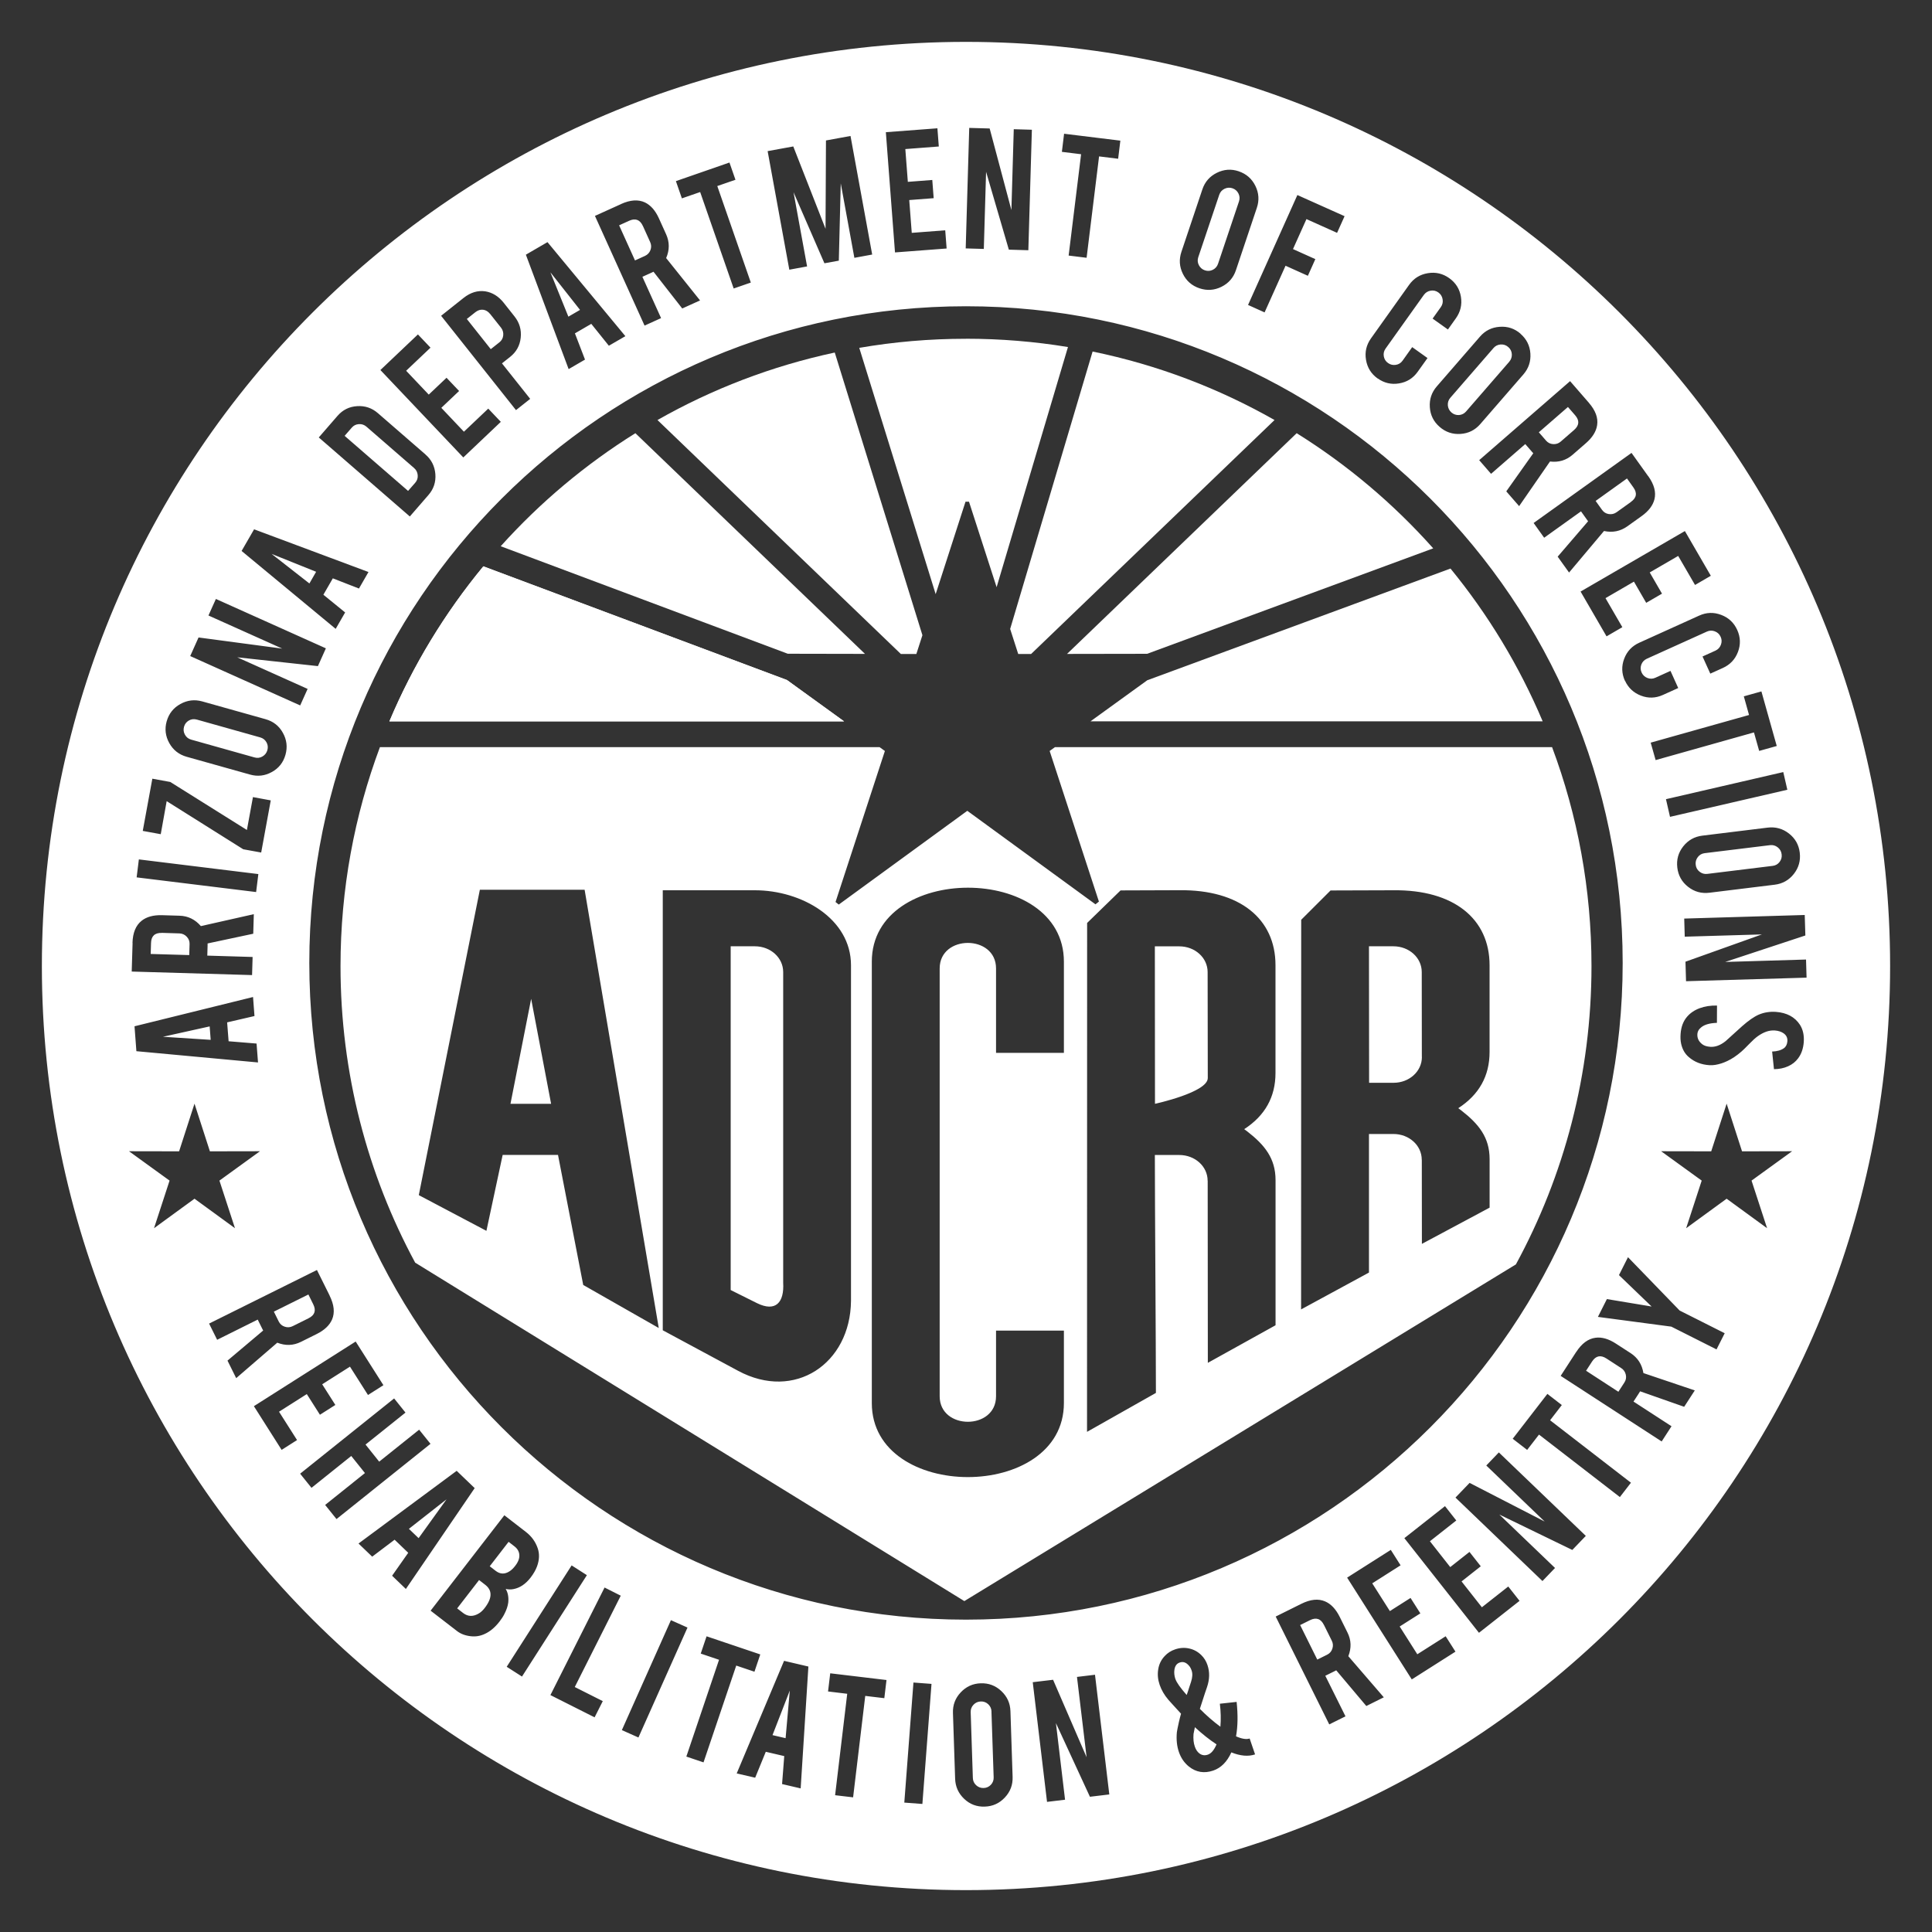 <svg xmlns="http://www.w3.org/2000/svg" width="104" height="104" viewBox="0 0 104 104" fill="none"><rect x="0" y="0" width="104" height="104" fill="#333333" stroke="none"/><path fill-rule="evenodd" clip-rule="evenodd" d="M10.47 59.41L11.299 61.976L13.995 61.971L11.812 63.552L12.649 66.115L10.47 64.527L8.291 66.115L9.128 63.552L6.944 61.971L9.641 61.976L10.47 59.41ZM92.945 59.41L93.774 61.976L96.47 61.971L94.286 63.552L95.123 66.115L92.945 64.527L90.766 66.115L91.603 63.552L89.419 61.971L92.115 61.976L92.945 59.41ZM92.034 57.34C91.585 57.314 91.208 57.166 90.906 56.901C90.701 56.727 90.566 56.493 90.498 56.196C90.462 56.038 90.451 55.856 90.467 55.65C90.495 55.268 90.615 54.959 90.823 54.722C90.995 54.525 91.218 54.374 91.494 54.272C91.769 54.171 92.081 54.121 92.427 54.129L92.422 55.06C92.042 55.073 91.761 55.151 91.582 55.297C91.444 55.403 91.374 55.533 91.369 55.687C91.361 55.9 91.452 56.077 91.644 56.22C91.741 56.292 91.879 56.337 92.066 56.35C92.334 56.37 92.609 56.269 92.892 56.043C93.09 55.864 93.384 55.598 93.779 55.24C94.117 54.941 94.413 54.733 94.674 54.618C94.962 54.496 95.272 54.447 95.599 54.47C96.187 54.514 96.618 54.745 96.891 55.164C97.055 55.422 97.123 55.731 97.097 56.095C97.071 56.443 96.969 56.735 96.795 56.968C96.66 57.151 96.481 57.296 96.254 57.398C96.031 57.499 95.776 57.551 95.493 57.554L95.394 56.605C95.659 56.597 95.87 56.537 96.028 56.425C96.14 56.345 96.202 56.217 96.215 56.048C96.228 55.869 96.161 55.728 96.01 55.622C95.888 55.536 95.732 55.486 95.544 55.471C95.248 55.448 94.939 55.551 94.614 55.785C94.489 55.874 94.341 56.009 94.169 56.188C93.961 56.402 93.818 56.542 93.737 56.61C93.478 56.833 93.228 57 92.984 57.114C92.869 57.169 92.763 57.21 92.666 57.242C92.43 57.317 92.219 57.351 92.037 57.34H92.034ZM97.183 50.357L92.867 51.782L97.219 51.652L97.248 52.627L90.76 52.819L90.729 51.769L94.843 50.3L90.69 50.422L90.662 49.447L97.149 49.254L97.183 50.352V50.357ZM95.422 46.61C95.576 46.592 95.701 46.522 95.794 46.4C95.888 46.277 95.927 46.142 95.906 45.986C95.888 45.833 95.817 45.708 95.695 45.612C95.573 45.516 95.438 45.477 95.282 45.495L91.764 45.926C91.611 45.944 91.486 46.015 91.392 46.139C91.299 46.262 91.26 46.4 91.281 46.556C91.299 46.709 91.369 46.834 91.491 46.927C91.613 47.021 91.749 47.06 91.904 47.042L95.422 46.61ZM96.881 45.898C96.933 46.327 96.826 46.706 96.564 47.042C96.299 47.38 95.955 47.572 95.531 47.624L92.019 48.056C91.59 48.108 91.208 48.004 90.872 47.739C90.534 47.476 90.342 47.13 90.29 46.706C90.238 46.277 90.344 45.898 90.607 45.562C90.872 45.227 91.216 45.035 91.639 44.983L95.152 44.551C95.578 44.499 95.963 44.606 96.299 44.868C96.636 45.131 96.829 45.474 96.881 45.895V45.898ZM89.897 43.971L89.679 43.02L95.994 41.561L96.213 42.513L89.897 43.971ZM94.151 38.488L93.87 37.484L94.817 37.219L95.643 40.157L94.697 40.422L94.416 39.426L89.123 40.916L88.857 39.977L94.151 38.488ZM87.472 36.637C87.646 37.021 87.932 37.292 88.329 37.445C88.727 37.599 89.123 37.586 89.515 37.409L90.339 37.037L89.923 36.114L89.109 36.483C88.969 36.548 88.826 36.551 88.68 36.496C88.537 36.439 88.433 36.343 88.368 36.2C88.303 36.057 88.301 35.916 88.353 35.773C88.407 35.63 88.506 35.526 88.647 35.461L91.879 34C92.019 33.935 92.165 33.93 92.308 33.985C92.453 34.039 92.557 34.135 92.622 34.278C92.687 34.419 92.692 34.562 92.635 34.71C92.581 34.855 92.482 34.962 92.341 35.025L91.647 35.339L92.066 36.262L92.739 35.958C93.129 35.781 93.402 35.495 93.553 35.097C93.706 34.7 93.693 34.304 93.516 33.912C93.34 33.522 93.054 33.251 92.653 33.1C92.253 32.947 91.858 32.96 91.465 33.139L88.241 34.598C87.851 34.775 87.581 35.061 87.43 35.461C87.279 35.859 87.292 36.254 87.469 36.647L87.472 36.637ZM85.085 31.842L90.698 28.587L92.094 30.994L91.244 31.489L90.337 29.926L88.805 30.815L89.466 31.957L88.615 32.45L87.955 31.309L86.424 32.198L87.331 33.761L86.481 34.255L85.085 31.847V31.842ZM87.791 27.019C88.098 26.801 88.142 26.538 87.924 26.237L87.581 25.756L85.893 26.965L86.237 27.445C86.328 27.573 86.447 27.648 86.6 27.672C86.754 27.695 86.894 27.664 87.022 27.573L87.791 27.022V27.019ZM88.722 25.633L87.825 24.38L82.555 28.153L83.122 28.946L85.106 27.526L85.436 27.989C85.454 28.015 85.472 28.038 85.488 28.059L83.85 29.965L84.463 30.82L86.343 28.584C86.806 28.683 87.222 28.6 87.596 28.335L88.363 27.786C88.746 27.513 88.977 27.209 89.06 26.874C89.154 26.491 89.044 26.078 88.727 25.633H88.722ZM84.731 23.148C85.014 22.901 85.035 22.636 84.791 22.355L84.403 21.908L82.836 23.27L83.223 23.717C83.325 23.834 83.452 23.899 83.608 23.907C83.764 23.917 83.899 23.871 84.016 23.769L84.731 23.148ZM85.527 21.681C85.885 22.092 86.034 22.492 85.974 22.885C85.924 23.226 85.722 23.551 85.368 23.858L84.658 24.476C84.312 24.778 83.904 24.9 83.436 24.843L81.775 27.245L81.083 26.45L82.537 24.398C82.519 24.378 82.498 24.357 82.477 24.333L82.105 23.904L80.264 25.506L79.625 24.77L84.518 20.517L85.529 21.681H85.527ZM81.245 19.469C81.346 19.352 81.39 19.217 81.382 19.063C81.372 18.91 81.307 18.782 81.19 18.681C81.073 18.579 80.938 18.533 80.782 18.543C80.626 18.554 80.498 18.616 80.397 18.733L78.073 21.411C77.971 21.528 77.927 21.663 77.937 21.819C77.95 21.973 78.015 22.1 78.132 22.204C78.249 22.305 78.385 22.35 78.538 22.342C78.691 22.329 78.819 22.266 78.92 22.149L81.245 19.471V19.469ZM81.85 17.963C81.531 17.685 81.156 17.56 80.73 17.592C80.303 17.62 79.947 17.797 79.666 18.122L77.347 20.795C77.066 21.117 76.939 21.492 76.968 21.918C76.996 22.344 77.17 22.698 77.498 22.981C77.82 23.262 78.195 23.387 78.621 23.358C79.047 23.33 79.401 23.153 79.684 22.828L82.004 20.155C82.284 19.833 82.409 19.458 82.381 19.032C82.352 18.605 82.175 18.252 81.85 17.969V17.963ZM74.165 20.379C73.814 20.129 73.603 19.794 73.533 19.373C73.46 18.951 73.551 18.567 73.798 18.218L75.85 15.337C76.099 14.986 76.434 14.776 76.858 14.706C77.279 14.635 77.664 14.724 78.013 14.973C78.364 15.223 78.574 15.558 78.642 15.98C78.71 16.401 78.618 16.786 78.371 17.134L77.942 17.737L77.118 17.15L77.56 16.531C77.649 16.406 77.683 16.265 77.656 16.11C77.63 15.956 77.555 15.834 77.428 15.743C77.3 15.652 77.162 15.621 77.009 15.647C76.856 15.673 76.736 15.751 76.645 15.876L74.586 18.764C74.495 18.892 74.464 19.029 74.49 19.18C74.516 19.331 74.591 19.453 74.719 19.542C74.846 19.633 74.984 19.664 75.137 19.64C75.29 19.617 75.41 19.541 75.501 19.414L76.019 18.686L76.843 19.274L76.317 20.01C76.068 20.36 75.733 20.571 75.311 20.639C74.89 20.709 74.508 20.618 74.162 20.371L74.165 20.379ZM67.181 16.419L69.838 10.499L72.379 11.637L71.975 12.535L70.327 11.794L69.602 13.408L70.805 13.949L70.403 14.846L69.201 14.305L68.073 16.817L67.184 16.416L67.181 16.419ZM66.695 10.842C66.744 10.694 66.734 10.553 66.666 10.416C66.596 10.278 66.49 10.184 66.344 10.135C66.196 10.085 66.053 10.096 65.915 10.163C65.775 10.231 65.681 10.34 65.632 10.486L64.503 13.845C64.454 13.993 64.464 14.134 64.534 14.271C64.605 14.409 64.714 14.503 64.859 14.552C65.007 14.602 65.148 14.591 65.286 14.524C65.424 14.453 65.517 14.347 65.567 14.201L66.695 10.842ZM66.679 9.22C66.279 9.084 65.884 9.113 65.501 9.303C65.117 9.493 64.857 9.792 64.722 10.2L63.596 13.556C63.461 13.962 63.484 14.354 63.674 14.739C63.861 15.121 64.16 15.382 64.568 15.519C64.974 15.655 65.366 15.629 65.751 15.439C66.133 15.249 66.396 14.95 66.531 14.542L67.657 11.185C67.792 10.78 67.766 10.387 67.576 10.002C67.386 9.62 67.09 9.36 66.682 9.222L66.679 9.22ZM58.196 8.302L57.161 8.174L57.28 7.199L60.309 7.571L60.19 8.546L59.163 8.419L58.492 13.876L57.525 13.757L58.196 8.299V8.302ZM53.274 6.916L54.444 11.307L54.571 6.955L55.546 6.984L55.356 13.47L54.306 13.439L53.081 9.248L52.959 13.4L51.984 13.372L52.174 6.885L53.271 6.916H53.274ZM48.178 13.588L47.686 7.116L50.461 6.906L50.536 7.886L48.734 8.024L48.869 9.789L50.185 9.688L50.26 10.668L48.945 10.769L49.08 12.535L50.882 12.397L50.957 13.377L48.183 13.588H48.178ZM43.448 14.341L42.489 14.518L41.322 8.135L42.702 7.883L44.439 12.316L44.462 7.561L45.783 7.319L46.95 13.702L45.991 13.879L45.258 9.87L45.154 14.032L44.379 14.172L42.715 10.345L43.446 14.344L43.448 14.341ZM37.689 10.338L36.706 10.678L36.384 9.75L39.267 8.749L39.59 9.677L38.612 10.015L40.417 15.21L39.494 15.53L37.689 10.335V10.338ZM34.608 12.168C34.452 11.825 34.205 11.731 33.865 11.885L33.327 12.129L34.182 14.019L34.72 13.775C34.861 13.71 34.959 13.606 35.014 13.46C35.069 13.315 35.063 13.172 34.998 13.029L34.608 12.165V12.168ZM33.433 10.985L32.026 11.622L34.697 17.527L35.586 17.124L34.58 14.9L35.097 14.666C35.126 14.653 35.152 14.64 35.178 14.627L36.725 16.606L37.684 16.172L35.859 13.892C36.046 13.458 36.046 13.034 35.859 12.615L35.471 11.757C35.279 11.331 35.027 11.045 34.715 10.896C34.359 10.73 33.93 10.756 33.433 10.982V10.985ZM29.629 14.659L30.596 17.046L31.223 16.682L29.629 14.659ZM30.948 17.945L31.491 19.357L30.61 19.869L28.308 13.71L29.471 13.034L33.664 18.096L32.775 18.611L31.829 17.433L30.948 17.945ZM26.382 16.9C26.275 16.767 26.153 16.692 26.008 16.674C25.864 16.656 25.724 16.7 25.591 16.804L25.129 17.17L26.418 18.795L26.881 18.429C27.003 18.333 27.073 18.208 27.089 18.054C27.105 17.901 27.066 17.761 26.97 17.638L26.382 16.897V16.9ZM24.952 16.039L23.745 16.999L27.776 22.077L28.54 21.471L27.021 19.56L27.463 19.209C27.796 18.944 27.986 18.6 28.03 18.177C28.075 17.753 27.965 17.373 27.7 17.038L27.115 16.299C26.84 15.951 26.509 15.746 26.125 15.683C25.716 15.623 25.326 15.743 24.952 16.039ZM24.942 24.627L20.477 19.919L22.497 18.002L23.174 18.715L21.863 19.958L23.08 21.242L24.037 20.335L24.713 21.047L23.756 21.954L24.973 23.239L26.283 21.996L26.959 22.708L24.939 24.625L24.942 24.627ZM21.967 26.426L22.355 25.982C22.456 25.865 22.5 25.73 22.485 25.573C22.469 25.42 22.407 25.293 22.29 25.194L19.726 22.968C19.609 22.867 19.471 22.82 19.318 22.831C19.162 22.841 19.037 22.903 18.938 23.018L18.551 23.462L21.967 26.426ZM22.901 24.461L20.342 22.24C20.022 21.962 19.648 21.835 19.224 21.863C18.798 21.889 18.447 22.064 18.166 22.389L17.16 23.548L22.061 27.802L23.067 26.642C23.345 26.322 23.467 25.948 23.436 25.524C23.402 25.098 23.226 24.744 22.903 24.466L22.901 24.461ZM14.627 29.822L16.655 31.408L17.017 30.779L14.627 29.819V29.822ZM17.407 32.014L18.579 32.968L18.07 33.852L13.005 29.658L13.678 28.493L19.835 30.792L19.323 31.681L17.916 31.132L17.407 32.016V32.014ZM10.688 34.315L10.239 35.316L16.159 37.973L16.559 37.084L12.771 35.383L17.113 35.857L17.542 34.9L11.622 32.242L11.221 33.132L15.194 34.915L10.688 34.315ZM10.592 38.735C10.444 38.693 10.301 38.709 10.168 38.784C10.036 38.86 9.947 38.971 9.906 39.122C9.864 39.273 9.88 39.413 9.955 39.548C10.03 39.684 10.142 39.772 10.29 39.814L13.702 40.773C13.852 40.815 13.993 40.799 14.128 40.721C14.263 40.643 14.349 40.531 14.393 40.381C14.435 40.23 14.419 40.089 14.344 39.957C14.268 39.824 14.157 39.736 14.006 39.694L10.595 38.735H10.592ZM8.972 38.831C9.089 38.415 9.334 38.105 9.708 37.898C10.082 37.69 10.475 37.643 10.886 37.757L14.294 38.714C14.71 38.831 15.023 39.075 15.228 39.45C15.436 39.822 15.483 40.214 15.368 40.627C15.251 41.044 15.007 41.353 14.633 41.558C14.258 41.766 13.868 41.811 13.455 41.694L10.046 40.737C9.633 40.62 9.321 40.375 9.113 40.001C8.905 39.629 8.858 39.236 8.972 38.828V38.831ZM8.2 41.917L9.167 42.094L13.291 44.678L13.616 42.908L14.575 43.085L14.06 45.892L13.093 45.716L8.972 43.126L8.653 44.905L7.685 44.728L8.2 41.92V41.917ZM13.907 47.052L13.787 48.019L7.355 47.229L7.475 46.262L13.91 47.052H13.907ZM8.71 50.219C8.333 50.209 8.14 50.388 8.13 50.762L8.112 51.352L10.187 51.412L10.205 50.822C10.21 50.666 10.158 50.533 10.051 50.422C9.945 50.31 9.812 50.25 9.656 50.245L8.71 50.216V50.219ZM7.132 50.757C7.147 50.211 7.311 49.816 7.618 49.569C7.886 49.353 8.255 49.252 8.723 49.265L9.664 49.293C10.121 49.306 10.504 49.493 10.813 49.852L13.663 49.21L13.632 50.263L11.175 50.786C11.175 50.814 11.175 50.843 11.175 50.874L11.159 51.441L13.598 51.514L13.569 52.489L7.09 52.299L7.137 50.757H7.132ZM8.772 55.809L11.341 55.975L11.286 55.252L8.772 55.809ZM12.303 56.051L13.811 56.175L13.889 57.192L7.342 56.586L7.241 55.245L13.621 53.669L13.699 54.694L12.227 55.034L12.306 56.051H12.303ZM89.975 71.414L86.016 70.889L86.499 69.93L88.907 70.33L87.149 68.64L87.635 67.675L90.415 70.546L92.841 71.768L92.401 72.639L89.975 71.417V71.414ZM86.478 73.13C86.164 72.925 85.904 72.979 85.701 73.291L85.379 73.788L87.118 74.919L87.44 74.422C87.526 74.292 87.552 74.152 87.518 74.001C87.484 73.85 87.404 73.731 87.271 73.645L86.478 73.13ZM84.851 72.769L84.011 74.064L89.448 77.594L89.978 76.775L87.932 75.447L88.241 74.971C88.259 74.945 88.275 74.919 88.288 74.895L90.659 75.728L91.231 74.846L88.465 73.913C88.389 73.445 88.16 73.088 87.776 72.839L86.985 72.327C86.593 72.072 86.226 71.965 85.883 72.012C85.493 72.064 85.147 72.316 84.851 72.774V72.769ZM82.844 77.225L82.207 78.049L81.429 77.449L83.296 75.033L84.073 75.634L83.442 76.453L87.794 79.815L87.198 80.587L82.846 77.225H82.844ZM79.11 79.823L78.348 80.615L83.031 85.108L83.707 84.404L80.709 81.528L84.638 83.434L85.365 82.677L80.683 78.184L80.007 78.889L83.15 81.905L79.11 79.825V79.823ZM79.614 87.895L75.597 82.799L77.784 81.076L78.392 81.848L76.973 82.966L78.067 84.357L79.102 83.54L79.71 84.313L78.676 85.129L79.77 86.52L81.19 85.402L81.798 86.174L79.612 87.895H79.614ZM75.998 90.402L78.348 88.909L77.82 88.08L76.294 89.05L75.345 87.555L76.458 86.848L75.93 86.018L74.817 86.725L73.868 85.231L75.394 84.261L74.867 83.431L72.516 84.924L75.995 90.402H75.998ZM71.268 87.472C71.102 87.134 70.85 87.05 70.517 87.214L69.987 87.477L70.909 89.336L71.44 89.073C71.58 89.003 71.674 88.897 71.721 88.748C71.77 88.6 71.76 88.457 71.689 88.317L71.268 87.469V87.472ZM70.052 86.333C70.54 86.091 70.964 86.047 71.328 86.203C71.645 86.338 71.908 86.616 72.116 87.035L72.534 87.877C72.74 88.288 72.753 88.712 72.581 89.154L74.49 91.367L73.549 91.835L71.929 89.913C71.905 89.926 71.879 89.939 71.851 89.955L71.341 90.207L72.428 92.391L71.554 92.825L68.671 87.019L70.052 86.333ZM65.013 94.455C65.2 94.393 65.356 94.206 65.486 93.899C65.122 93.662 64.734 93.356 64.321 92.976C64.295 93.093 64.272 93.215 64.248 93.34C64.228 93.597 64.248 93.823 64.316 94.016C64.373 94.185 64.459 94.31 64.571 94.393C64.703 94.489 64.852 94.51 65.013 94.455ZM63.276 90.389C63.338 90.571 63.538 90.854 63.879 91.242C63.903 91.179 63.923 91.117 63.944 91.057L64.009 90.854L64.116 90.529C64.191 90.29 64.204 90.093 64.147 89.929C64.105 89.809 64.058 89.721 64.004 89.666C63.853 89.487 63.687 89.43 63.502 89.495C63.343 89.549 63.25 89.677 63.219 89.882C63.195 90.043 63.214 90.212 63.273 90.391L63.276 90.389ZM66.567 91.608C66.643 92.31 66.632 92.932 66.536 93.467C66.848 93.605 67.093 93.644 67.269 93.584L67.561 94.44C67.202 94.562 66.775 94.528 66.284 94.331C66.05 94.843 65.725 95.168 65.306 95.311C64.823 95.475 64.386 95.404 63.996 95.092C63.752 94.895 63.572 94.635 63.461 94.312C63.351 93.995 63.315 93.639 63.351 93.246C63.359 93.181 63.393 93.002 63.458 92.708C63.494 92.549 63.533 92.396 63.575 92.248L63.237 91.879C63.076 91.707 62.967 91.585 62.904 91.512C62.782 91.369 62.686 91.234 62.613 91.106C62.535 90.971 62.47 90.831 62.423 90.691C62.33 90.418 62.303 90.144 62.345 89.874C62.387 89.591 62.504 89.349 62.696 89.146C62.847 88.982 63.034 88.86 63.26 88.785C63.51 88.699 63.762 88.683 64.012 88.738C64.264 88.793 64.482 88.912 64.669 89.097C64.82 89.245 64.93 89.424 65 89.635C65.124 90.004 65.117 90.397 64.974 90.818L64.862 91.145C64.76 91.447 64.669 91.728 64.589 91.988C64.94 92.344 65.309 92.666 65.694 92.95C65.728 92.547 65.717 92.136 65.665 91.712L66.565 91.614L66.567 91.608ZM56.688 90.423L58.492 94.593L57.974 90.269L58.944 90.152L59.714 96.595L58.671 96.72L56.841 92.755L57.332 96.879L56.362 96.996L55.593 90.553L56.685 90.423H56.688ZM53.373 92.128C53.367 91.972 53.307 91.845 53.196 91.738C53.084 91.634 52.951 91.585 52.795 91.59C52.639 91.595 52.509 91.655 52.403 91.767C52.296 91.879 52.247 92.014 52.252 92.167L52.369 95.711C52.374 95.867 52.434 95.995 52.548 96.101C52.663 96.205 52.795 96.254 52.951 96.249C53.107 96.244 53.235 96.184 53.341 96.073C53.445 95.961 53.495 95.828 53.489 95.672L53.37 92.128H53.373ZM52.79 90.612C53.222 90.597 53.591 90.737 53.903 91.031C54.215 91.325 54.379 91.684 54.392 92.11L54.509 95.649C54.524 96.08 54.384 96.45 54.09 96.761C53.799 97.073 53.438 97.237 53.011 97.25C52.58 97.266 52.21 97.126 51.901 96.832C51.592 96.538 51.43 96.179 51.415 95.753L51.298 92.214C51.282 91.782 51.422 91.413 51.716 91.101C52.008 90.789 52.366 90.626 52.79 90.612ZM49.652 97.107L48.679 97.034L49.171 90.571L50.143 90.644L49.652 97.107ZM45.609 91.177L44.574 91.052L44.691 90.074L47.72 90.436L47.603 91.413L46.576 91.291L45.923 96.751L44.954 96.637L45.606 91.177H45.609ZM42.515 91.002L41.584 93.402L42.289 93.566L42.515 91.002ZM41.223 94.297L40.651 95.695L39.657 95.464L42.206 89.403L43.516 89.71L43.1 96.27L42.099 96.036L42.216 94.531L41.223 94.299V94.297ZM38.706 89.346L36.946 94.557L37.871 94.869L39.632 89.658L40.612 89.989L40.926 89.058L38.035 88.083L37.721 89.013L38.706 89.346ZM34.367 93.53L33.475 93.132L36.116 87.214L37.008 87.612L34.367 93.53ZM32.008 92.445L29.629 91.247L32.544 85.457L33.415 85.896L30.94 90.813L32.448 91.572L32.008 92.443V92.445ZM28.098 90.251L31.592 84.791L30.771 84.266L27.276 89.723L28.098 90.249V90.251ZM26.364 84.31L27.378 82.997L27.7 83.247C27.851 83.364 27.937 83.509 27.955 83.686C27.973 83.876 27.9 84.076 27.734 84.289C27.635 84.419 27.536 84.513 27.438 84.578C27.175 84.752 26.923 84.744 26.683 84.56L26.361 84.31H26.364ZM24.609 86.58L24.931 86.829C25.191 87.03 25.477 87.035 25.787 86.845C25.893 86.78 25.992 86.686 26.085 86.567C26.306 86.281 26.413 86.031 26.405 85.816C26.4 85.621 26.304 85.449 26.111 85.303L25.789 85.054L24.609 86.58ZM23.181 86.702L27.149 81.567L28.306 82.462C28.613 82.698 28.826 82.992 28.945 83.343C29.049 83.642 29.037 83.969 28.907 84.323C28.836 84.513 28.722 84.716 28.561 84.924C28.296 85.267 27.991 85.472 27.648 85.54C27.503 85.569 27.362 85.566 27.222 85.532C27.341 85.732 27.388 85.974 27.36 86.26C27.336 86.453 27.266 86.666 27.141 86.902C27.079 87.025 26.995 87.149 26.894 87.282C26.645 87.607 26.369 87.836 26.07 87.966C25.838 88.07 25.594 88.109 25.337 88.078C25.048 88.046 24.806 87.955 24.611 87.807L23.179 86.702H23.181ZM24.037 80.709L22.011 82.298L22.534 82.799L24.037 80.709ZM21.242 82.883L20.035 83.795L19.299 83.088L24.583 79.175L25.552 80.106L21.848 85.535L21.107 84.822L21.975 83.587L21.239 82.88L21.242 82.883ZM18.91 78.374L16.767 80.09L16.156 79.329L21.216 75.278L21.827 76.04L19.677 77.761L20.412 78.681L22.562 76.96L23.174 77.722L18.114 81.772L17.503 81.011L19.645 79.295L18.907 78.374H18.91ZM13.668 75.696L15.16 78.047L15.99 77.519L15.02 75.993L16.515 75.044L17.222 76.156L18.052 75.629L17.344 74.516L18.839 73.567L19.809 75.093L20.639 74.565L19.146 72.215L13.668 75.694V75.696ZM16.606 70.964C16.944 70.798 17.027 70.546 16.863 70.213L16.601 69.683L14.742 70.606L15.004 71.136C15.075 71.276 15.181 71.37 15.329 71.417C15.477 71.466 15.62 71.456 15.761 71.385L16.608 70.964H16.606ZM17.745 69.748C17.986 70.236 18.031 70.66 17.877 71.024C17.742 71.341 17.464 71.604 17.045 71.812L16.203 72.231C15.792 72.436 15.368 72.451 14.926 72.277L12.714 74.186L12.246 73.242L14.167 71.622C14.154 71.599 14.141 71.573 14.126 71.544L13.873 71.034L11.689 72.121L11.255 71.248L17.061 68.364L17.747 69.745L17.745 69.748ZM57.27 75.525C57.27 80.842 46.93 80.839 46.93 75.53V51.763C46.93 46.47 57.27 46.446 57.27 51.769V56.675H53.617V52.13C53.617 50.3 50.583 50.3 50.583 52.13V75.161C50.583 76.991 53.617 76.994 53.617 75.161V71.627H57.27V75.522V75.525ZM42.159 52.325C42.159 51.553 41.48 50.939 40.635 50.939H39.333V69.443L40.742 70.145C41.764 70.652 42.221 70.099 42.159 69.051V52.328V52.325ZM35.679 47.923H40.633C43.154 47.923 45.809 49.449 45.809 51.958V70.031C45.775 73.408 42.778 75.431 39.73 73.79L35.677 71.609V47.926L35.679 47.923ZM29.666 59.418L28.592 53.768L27.479 59.418H29.666ZM26.187 66.258L22.544 64.334L25.831 47.895H31.47L35.461 71.487L31.395 69.17L30.038 62.171H27.058L26.184 66.256L26.187 66.258ZM65.015 58.032L65.007 52.328C65.007 51.555 64.326 50.942 63.481 50.942H62.166L62.173 59.418C62.173 59.418 65.015 58.804 65.015 58.032ZM65.007 63.56C65.007 62.787 64.326 62.174 63.481 62.174H62.166C62.166 64.763 62.223 72.397 62.223 74.981L58.515 77.077L58.52 49.683L60.32 47.931L63.484 47.92C66.739 47.884 68.66 49.46 68.66 51.956V57.759C68.66 59.046 68.099 60.055 66.976 60.783L67.137 60.902C68.078 61.633 68.663 62.356 68.663 63.526V71.339L65.018 73.362L65.01 63.56H65.007ZM76.533 62.429C76.533 61.656 75.852 61.043 75.007 61.043H73.692C73.694 63.632 73.692 65.915 73.692 68.502L70.038 70.486L70.044 49.512L71.624 47.934L75.007 47.923C78.262 47.887 80.184 49.462 80.184 51.958V56.63C80.184 57.917 79.622 58.926 78.499 59.654L78.66 59.774C79.601 60.505 80.186 61.227 80.186 62.397V65.008L76.541 66.958L76.536 62.431L76.533 62.429ZM76.538 56.901L76.533 52.325C76.533 51.553 75.852 50.939 75.007 50.939H73.692L73.699 58.287H75.015C75.86 58.287 76.541 57.673 76.541 56.901H76.538ZM83.548 40.217C84.921 43.885 85.67 47.858 85.67 52.005C85.67 57.819 84.195 63.289 81.601 68.063L51.911 86.187L22.349 67.969C19.786 63.219 18.33 57.782 18.33 52.008C18.33 47.861 19.081 43.888 20.451 40.219H47.348L47.634 40.425L44.977 48.555L45.151 48.693L52.07 43.646L58.97 48.68L59.155 48.532L56.503 40.425L56.789 40.219H83.548V40.217ZM20.961 38.831C22.24 35.797 23.953 32.991 26.018 30.488L42.359 36.605L45.435 38.831H20.958H20.961ZM52 2.254C24.526 2.254 2.254 24.526 2.254 52C2.254 79.474 24.526 101.746 52 101.746C79.474 101.746 101.745 79.474 101.745 52C101.745 24.526 79.474 2.254 52 2.254ZM52 16.486C71.523 16.486 87.349 32.313 87.349 51.836C87.349 71.359 71.523 87.186 52 87.186C32.476 87.186 16.65 71.359 16.65 51.836C16.65 32.313 32.479 16.486 52 16.486Z" fill="white"></path><path fill-rule="evenodd" clip-rule="evenodd" d="M78.078 30.602C80.101 33.075 81.781 35.841 83.042 38.828H58.703L61.758 36.618L78.081 30.605L78.078 30.602Z" fill="white"></path><path fill-rule="evenodd" clip-rule="evenodd" d="M69.8 23.319C72.538 25.027 75.013 27.118 77.151 29.518L61.751 35.194L57.438 35.201L69.8 23.319Z" fill="white"></path><path fill-rule="evenodd" clip-rule="evenodd" d="M58.813 18.923C62.307 19.64 65.601 20.901 68.609 22.61L55.505 35.204H54.811L54.377 33.857L58.815 18.923H58.813Z" fill="white"></path><path fill-rule="evenodd" clip-rule="evenodd" d="M52 18.234C53.869 18.234 55.702 18.387 57.489 18.681L53.648 31.608L52.161 27.006H51.974L50.367 31.983L46.254 18.725C48.121 18.403 50.039 18.236 51.997 18.236L52 18.234Z" fill="white"></path><path fill-rule="evenodd" clip-rule="evenodd" d="M35.393 22.61C38.326 20.943 41.537 19.705 44.935 18.977L49.654 34.193L49.327 35.206H48.495L35.391 22.61H35.393Z" fill="white"></path><path fill-rule="evenodd" clip-rule="evenodd" d="M26.951 29.406C29.065 27.053 31.506 25.002 34.203 23.319L46.563 35.199L42.406 35.191L26.951 29.403V29.406Z" fill="white"></path><path fill-rule="evenodd" clip-rule="evenodd" d="M20.962 38.828C22.241 35.794 23.954 32.989 26.019 30.485L42.36 36.603L45.435 38.828H20.959H20.962Z" fill="white"></path></svg>